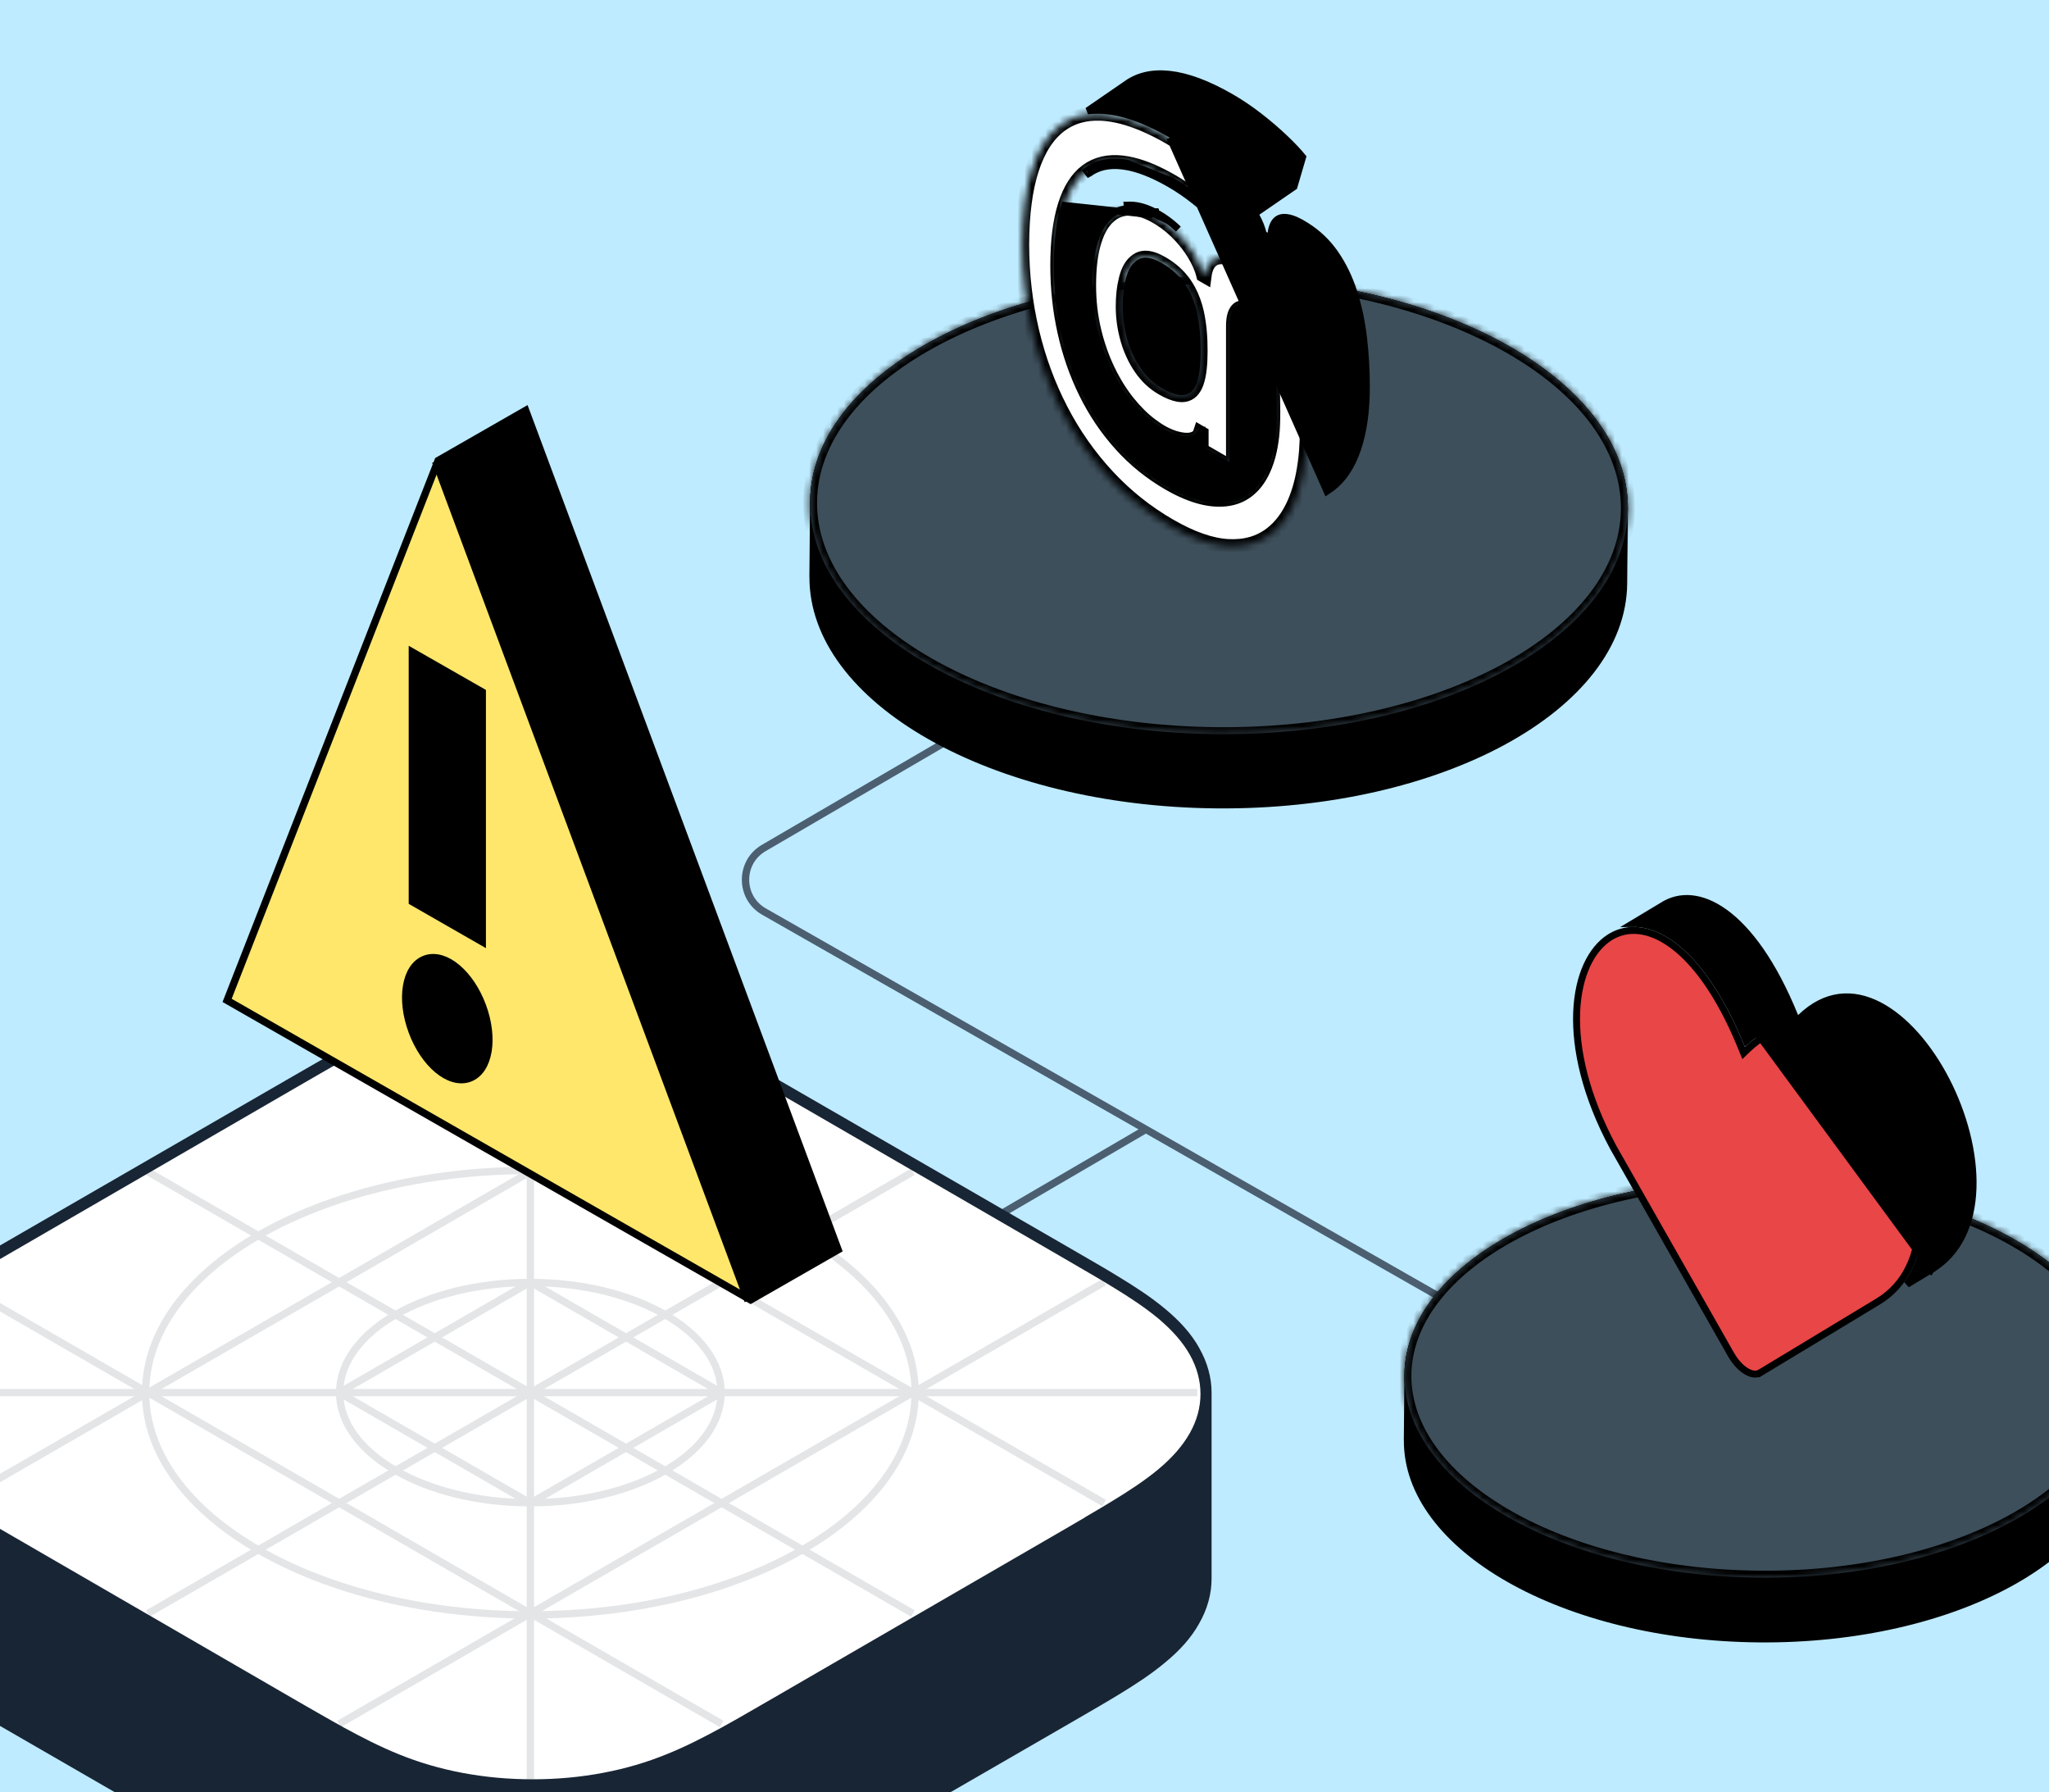 <svg width="295" height="258" viewBox="0 0 295 258" fill="none" xmlns="http://www.w3.org/2000/svg">
<rect x="0" y="0" width="295" height="258" fill="#333333" stroke="none"/>
<g clip-path="url(#clip0_1557_689)">
<rect width="295" height="258" fill="#BEEBFF"/>
<path d="M40.229 235.375L165.026 162.537M222.5 195.364L110.001 131.22C106.466 129.204 106.441 124.117 109.956 122.066L189.005 75.963" stroke="#4B5F71" stroke-width="1.057"/>
<path d="M171.734 194.572C170.663 192.635 169.09 190.91 167.08 189.238C165.114 187.592 162.799 186.087 160.421 184.647C159.329 183.979 158.229 183.325 157.113 182.681C155.791 181.904 154.454 181.138 153.137 180.376L123.688 163.373L111.484 156.329C110.148 155.567 108.826 154.79 107.494 154.038C106.363 153.399 105.243 152.755 104.083 152.126C103.454 151.787 102.82 151.448 102.181 151.109C100.254 150.101 98.269 149.133 96.121 148.273C93.949 147.398 91.732 146.685 89.334 146.1C88.538 145.903 87.722 145.736 86.886 145.579C84.409 145.117 81.853 144.817 79.258 144.704C78.398 144.665 77.528 144.645 76.663 144.645C73.199 144.645 69.744 144.96 66.451 145.579C63.089 146.208 60.096 147.108 57.211 148.273C54.365 149.413 51.77 150.745 49.264 152.116C48.114 152.746 46.983 153.39 45.863 154.029C44.526 154.795 43.194 155.557 41.862 156.334L23.727 166.809L0.215 180.386C-1.117 181.147 -2.444 181.924 -3.761 182.691C-4.877 183.345 -5.978 183.998 -7.069 184.657C-9.443 186.097 -11.758 187.601 -13.733 189.248C-15.743 190.924 -17.297 192.645 -18.388 194.581C-19.469 196.484 -20.015 198.475 -20 200.47V227.235C-20 229.236 -19.454 231.236 -18.388 233.139C-17.297 235.075 -15.734 236.801 -13.733 238.472C-11.758 240.109 -9.443 241.623 -7.069 243.063C-5.978 243.727 -4.877 244.385 -3.761 245.024C-2.439 245.801 -1.117 246.563 0.215 247.325L41.872 271.376C43.204 272.143 44.526 272.92 45.868 273.672C46.998 274.311 48.129 274.955 49.279 275.584C51.785 276.955 54.38 278.288 57.226 279.438C60.111 280.608 63.104 281.497 66.46 282.131C69.758 282.746 73.213 283.065 76.678 283.065C80.143 283.065 83.603 282.751 86.896 282.131C90.253 281.497 93.246 280.608 96.131 279.438C98.972 278.297 101.571 276.965 104.078 275.594C105.233 274.965 106.353 274.34 107.489 273.692C108.821 272.93 110.153 272.168 111.489 271.391L153.132 247.34C154.464 246.573 155.791 245.796 157.108 245.034C158.224 244.38 159.325 243.736 160.416 243.073C162.789 241.633 165.109 240.128 167.075 238.477C169.105 236.806 170.653 235.085 171.729 233.144C172.811 231.241 173.366 229.25 173.366 227.24V200.475C173.366 198.475 172.811 196.474 171.729 194.572H171.734Z" fill="#182534" stroke="#182534" stroke-width="2.137" stroke-linejoin="bevel"/>
<path d="M157.112 218.485C158.228 217.829 159.329 217.183 160.415 216.517C162.789 215.073 165.109 213.564 167.099 211.908C169.105 210.231 170.653 208.501 171.754 206.558C172.835 204.65 173.366 202.654 173.366 200.652C173.366 198.65 172.83 196.639 171.754 194.731C170.658 192.788 169.085 191.058 167.099 189.382C165.109 187.73 162.794 186.221 160.415 184.772C159.329 184.106 158.228 183.446 157.112 182.805C155.79 182.026 154.458 181.262 153.141 180.492L123.685 163.434L111.481 156.369C110.149 155.605 108.827 154.826 107.49 154.071C106.365 153.426 105.239 152.785 104.089 152.149C103.455 151.808 102.826 151.468 102.182 151.128C100.256 150.117 98.27 149.146 96.122 148.283C93.95 147.406 91.733 146.691 89.334 146.104C88.538 145.907 87.727 145.739 86.887 145.582C84.414 145.123 81.859 144.817 79.259 144.704C78.403 144.67 77.528 144.645 76.673 144.645C73.208 144.645 69.748 144.96 66.455 145.582C63.098 146.213 60.1 147.115 57.22 148.283C54.369 149.427 51.774 150.763 49.262 152.139C48.112 152.77 46.987 153.416 45.861 154.062C44.529 154.826 43.192 155.595 41.861 156.374L23.734 166.88L0.221 180.497C-1.116 181.262 -2.438 182.041 -3.756 182.81C-4.871 183.465 -5.972 184.121 -7.063 184.777C-9.437 186.221 -11.757 187.73 -13.728 189.386C-15.738 191.063 -17.296 192.793 -18.388 194.736C-19.469 196.644 -20.015 198.64 -20 200.647C-20 202.654 -19.454 204.66 -18.388 206.568C-17.296 208.511 -15.729 210.241 -13.728 211.918C-11.757 213.559 -9.437 215.078 -7.063 216.527C-5.972 217.193 -4.871 217.853 -3.756 218.494C-2.433 219.273 -1.116 220.038 0.221 220.807L41.875 244.93C43.212 245.694 44.534 246.473 45.876 247.228C47.002 247.873 48.127 248.514 49.287 249.15C51.794 250.521 54.384 251.857 57.235 253.016C60.12 254.179 63.113 255.081 66.47 255.713C69.768 256.339 73.223 256.649 76.683 256.649C80.143 256.649 83.608 256.339 86.901 255.713C90.258 255.081 93.257 254.184 96.137 253.016C98.987 251.872 101.583 250.531 104.094 249.16C105.244 248.529 106.37 247.893 107.495 247.247C108.832 246.483 110.164 245.719 111.496 244.94L153.146 220.817C154.478 220.052 155.8 219.273 157.117 218.504V218.489L157.112 218.485Z" fill="white"/>
<g opacity="0.12">
<path d="M21.293 232.255L131.426 168.67" stroke="#182534" stroke-width="1.057" stroke-linejoin="bevel"/>
<path d="M48.826 248.148L158.959 184.563" stroke="#182534" stroke-width="1.057" stroke-linejoin="bevel"/>
<path d="M103.893 152.772L-6.24 216.358" stroke="#182534" stroke-width="1.057" stroke-linejoin="bevel"/>
<path d="M21.293 168.67L131.426 232.255" stroke="#182534" stroke-width="1.057" stroke-linejoin="bevel"/>
<path d="M-6.24 184.563L103.893 248.148" stroke="#182534" stroke-width="1.057" stroke-linejoin="bevel"/>
<path d="M158.969 216.358L48.826 152.772" stroke="#182534" stroke-width="1.057" stroke-linejoin="bevel"/>
<path d="M-19.656 200.46H172.376" stroke="#182534" stroke-width="1.057" stroke-linejoin="bevel"/>
<path d="M76.36 144.714V256.211" stroke="#182534" stroke-width="1.057" stroke-linejoin="bevel"/>
<path d="M76.36 216.313C91.528 216.313 103.819 209.214 103.819 200.46C103.819 191.706 91.523 184.606 76.36 184.606C61.196 184.606 48.9 191.706 48.9 200.46C48.9 209.214 61.196 216.313 76.36 216.313Z" stroke="#182534" stroke-width="1.057" stroke-linejoin="bevel"/>
<path d="M76.359 232.451C106.956 232.451 131.754 218.129 131.754 200.465C131.754 182.801 106.951 168.479 76.359 168.479C45.768 168.479 20.965 182.801 20.965 200.465C20.965 218.129 45.768 232.451 76.359 232.451Z" stroke="#182534" stroke-width="1.057" stroke-linejoin="bevel"/>
<path d="M76.36 216.358L48.826 200.46L76.36 184.563L103.893 200.46L76.36 216.358Z" stroke="#182534" stroke-width="1.057" stroke-linejoin="bevel"/>
</g>
<path d="M157.112 218.485C158.228 217.829 159.329 217.183 160.415 216.517C162.789 215.073 165.109 213.564 167.099 211.908C169.105 210.231 170.653 208.501 171.754 206.558C172.835 204.65 173.366 202.654 173.366 200.652C173.366 198.65 172.83 196.639 171.754 194.731C170.658 192.788 169.085 191.058 167.099 189.382C165.109 187.73 162.794 186.221 160.415 184.772C159.329 184.106 158.228 183.446 157.112 182.805C155.79 182.026 154.458 181.262 153.141 180.492L123.685 163.434L111.481 156.369C110.149 155.605 108.827 154.826 107.49 154.071C106.365 153.426 105.239 152.785 104.089 152.149C103.455 151.808 102.826 151.468 102.182 151.128C100.256 150.117 98.27 149.146 96.122 148.283C93.95 147.406 91.733 146.691 89.334 146.104C88.538 145.907 87.727 145.739 86.887 145.582C84.414 145.123 81.859 144.817 79.259 144.704C78.403 144.67 77.528 144.645 76.673 144.645C73.208 144.645 69.748 144.96 66.455 145.582C63.098 146.213 60.1 147.115 57.22 148.283C54.369 149.427 51.774 150.763 49.262 152.139C48.112 152.77 46.987 153.416 45.861 154.062C44.529 154.826 43.192 155.595 41.861 156.374L23.734 166.88L0.221 180.497C-1.116 181.262 -2.438 182.041 -3.756 182.81C-4.871 183.465 -5.972 184.121 -7.063 184.777C-9.437 186.221 -11.757 187.73 -13.728 189.386C-15.738 191.063 -17.296 192.793 -18.388 194.736C-19.469 196.644 -20.015 198.64 -20 200.647C-20 202.654 -19.454 204.66 -18.388 206.568C-17.296 208.511 -15.729 210.241 -13.728 211.918C-11.757 213.559 -9.437 215.078 -7.063 216.527C-5.972 217.193 -4.871 217.853 -3.756 218.494C-2.433 219.273 -1.116 220.038 0.221 220.807L41.875 244.93C43.212 245.694 44.534 246.473 45.876 247.228C47.002 247.873 48.127 248.514 49.287 249.15C51.794 250.521 54.384 251.857 57.235 253.016C60.12 254.179 63.113 255.081 66.47 255.713C69.768 256.339 73.223 256.649 76.683 256.649C80.143 256.649 83.608 256.339 86.901 255.713C90.258 255.081 93.257 254.184 96.137 253.016C98.987 251.872 101.583 250.531 104.094 249.16C105.244 248.529 106.37 247.893 107.495 247.247C108.832 246.483 110.164 245.719 111.496 244.94L153.146 220.817C154.478 220.052 155.8 219.273 157.117 218.504V218.489L157.112 218.485Z" stroke="#182534" stroke-width="1.057" stroke-miterlimit="10"/>
<g clip-path="url(#clip1_1557_689)">
<path d="M120.668 179.891L108.067 187.113L32.698 144.001L63.078 66.298L75.679 59.076L120.668 179.891Z" fill="#FFE76C" stroke="black" stroke-width="1.057" stroke-miterlimit="10"/>
<path d="M120.861 179.891L108.26 187.113L63.271 66.298L75.872 59.076L120.861 179.891Z" fill="black"/>
<path d="M63.078 66.298L108.067 187.112" stroke="black" stroke-width="1.837" stroke-miterlimit="10"/>
<path d="M67.455 154.843C70.046 153.896 70.776 149.452 69.087 144.915C67.397 140.379 63.928 137.469 61.338 138.416C58.748 139.362 58.018 143.807 59.707 148.343C61.396 152.88 64.865 155.79 67.455 154.843Z" fill="black" stroke="black" stroke-width="1.837" stroke-miterlimit="10"/>
<path d="M69.043 99.844L59.76 94.538V129.572L69.043 134.893V99.844Z" fill="black" stroke="black" stroke-width="1.837" stroke-miterlimit="10"/>
</g>
<path fill-rule="evenodd" clip-rule="evenodd" d="M304.803 208.246C304.597 224.067 281.516 236.672 253.198 236.413C224.879 236.154 202.033 223.129 202.117 207.307L202.112 207.307L202.197 197.984L202.202 197.984L202.203 197.916C202.348 182.065 225.452 169.427 253.808 169.686C282.164 169.945 305.034 183.005 304.889 198.855C304.888 198.878 304.888 198.9 304.888 198.923L304.888 198.923L304.804 208.152C304.803 208.163 304.803 208.173 304.803 208.184C304.803 208.194 304.803 208.205 304.803 208.215L304.803 208.246L304.803 208.246Z" fill="black"/>
<path d="M303.14 198.844C303.076 205.851 297.914 212.51 288.826 217.482C279.795 222.422 267.235 225.468 253.299 225.341C239.363 225.213 226.861 221.937 217.922 216.833C208.927 211.696 203.888 204.944 203.952 197.937C204.016 190.93 209.178 184.271 218.266 179.299C227.296 174.359 239.856 171.312 253.792 171.44C267.728 171.567 280.23 174.843 289.169 179.948C298.165 185.085 303.204 191.837 303.14 198.844Z" fill="#D9FF6D" stroke="black" stroke-width="3.498"/>
<mask id="path-23-inside-1_1557_689" fill="white">
<path d="M304.889 198.86C304.744 214.711 281.639 227.349 253.283 227.09C224.927 226.831 202.058 213.771 202.203 197.921C202.348 182.071 225.452 169.432 253.808 169.691C282.164 169.951 305.034 183.01 304.889 198.86Z"/>
</mask>
<path d="M304.889 198.86C304.744 214.711 281.639 227.349 253.283 227.09C224.927 226.831 202.058 213.771 202.203 197.921C202.348 182.071 225.452 169.432 253.808 169.691C282.164 169.951 305.034 183.01 304.889 198.86Z" fill="#3D4F5B"/>
<path d="M303.889 198.851C303.821 206.251 298.38 213.109 289.185 218.139C280.022 223.151 267.332 226.218 253.292 226.09L253.274 228.09C267.59 228.221 280.63 225.098 290.145 219.894C299.627 214.707 305.811 207.319 305.889 198.869L303.889 198.851ZM253.292 226.09C239.252 225.962 226.62 222.663 217.551 217.484C208.449 212.286 203.135 205.33 203.203 197.93L201.203 197.912C201.125 206.362 207.174 213.861 216.559 219.22C225.977 224.598 238.958 227.959 253.274 228.09L253.292 226.09ZM203.203 197.93C203.27 190.53 208.711 183.672 217.906 178.642C227.069 173.63 239.759 170.563 253.799 170.691L253.817 168.691C239.501 168.56 226.461 171.683 216.946 176.888C207.464 182.075 201.28 189.462 201.203 197.912L203.203 197.93ZM253.799 170.691C267.839 170.82 280.471 174.119 289.54 179.298C298.642 184.495 303.956 191.451 303.889 198.851L305.889 198.869C305.966 190.419 299.918 182.92 290.532 177.561C281.114 172.183 268.133 168.822 253.817 168.691L253.799 170.691Z" fill="black" mask="url(#path-23-inside-1_1557_689)"/>
<path d="M270.371 187.361L270.37 187.361L260.796 193.146L253.428 197.597L253.687 198.025L253.428 197.597C252.936 197.895 252.26 197.871 251.472 197.416C250.686 196.962 249.863 196.113 249.191 194.932C249.191 194.932 249.191 194.932 249.191 194.932L232.253 165.138C228.259 157.699 226.787 150.976 226.997 145.694C227.208 140.393 229.105 136.62 231.753 134.935L231.753 134.935L231.756 134.933L231.763 134.928L232.05 134.757C233.215 134.097 234.53 133.815 235.945 133.969L235.946 133.969C238.176 134.21 240.704 135.539 243.274 138.28C245.841 141.019 248.424 145.141 250.758 150.897L251.036 151.583L251.569 151.068C253.409 149.289 255.31 148.385 257.191 148.148C259.074 147.91 260.983 148.336 262.843 149.294C266.578 151.217 270.057 155.256 272.564 160.122C275.069 164.982 276.568 170.595 276.404 175.599C276.24 180.598 274.424 184.923 270.371 187.361Z" fill="#E84647" stroke="black"/>
<path d="M278.025 182.768L278.026 182.767C282.079 180.33 283.895 176.005 284.059 171.005C284.223 166.001 282.723 160.388 280.219 155.529C277.711 150.663 274.233 146.623 270.498 144.701C268.638 143.743 266.73 143.317 264.846 143.555C262.965 143.792 261.064 144.696 259.224 146.475L258.692 146.99L258.414 146.304C255.281 138.58 251.705 133.807 248.326 131.364C244.964 128.932 241.84 128.823 239.457 130.31L278.025 182.768ZM278.025 182.768L274.557 184.863C276.418 182.302 277.29 179.078 277.403 175.632C277.574 170.423 276.018 164.641 273.453 159.664C270.892 154.694 267.288 150.457 263.301 148.405C261.3 147.375 259.189 146.888 257.065 147.156C255.131 147.4 253.223 148.266 251.411 149.855C249.117 144.365 246.576 140.341 244.003 137.597C241.33 134.745 238.596 133.25 236.053 132.975C235.73 132.94 235.411 132.925 235.096 132.929L239.435 130.324L239.435 130.324L239.443 130.319L239.456 130.311L278.025 182.768Z" fill="black" stroke="black"/>
<path fill-rule="evenodd" clip-rule="evenodd" d="M234.269 84.067C234.033 102.207 207.57 116.659 175.101 116.362C142.633 116.065 116.438 101.131 116.535 82.99L116.528 82.99L116.626 72.301L116.632 72.301L116.633 72.223C116.799 54.05 143.29 39.559 175.801 39.856C208.313 40.153 234.534 55.127 234.368 73.3C234.367 73.326 234.367 73.352 234.367 73.378L234.367 73.378L234.27 83.943C234.27 83.96 234.27 83.978 234.27 83.995C234.27 84.013 234.269 84.03 234.269 84.047L234.269 84.067L234.269 84.067Z" fill="black"/>
<path d="M232.987 73.293C232.911 81.655 226.76 89.455 216.25 95.204C205.786 100.929 191.277 104.439 175.212 104.292C159.147 104.145 144.704 100.37 134.346 94.455C123.944 88.515 117.937 80.603 118.013 72.241C118.09 63.879 124.24 56.079 134.75 50.33C145.214 44.605 159.724 41.095 175.789 41.242C191.854 41.389 206.296 45.164 216.654 51.079C227.057 57.019 233.064 64.931 232.987 73.293Z" fill="#D9FF6D" stroke="black" stroke-width="2.761"/>
<mask id="path-29-inside-2_1557_689" fill="white">
<path d="M234.367 73.305C234.201 91.478 207.711 105.97 175.199 105.672C142.687 105.375 116.466 90.401 116.633 72.228C116.799 54.055 143.29 39.564 175.801 39.861C208.313 40.159 234.534 55.132 234.367 73.305Z"/>
</mask>
<path d="M234.367 73.305C234.201 91.478 207.711 105.97 175.199 105.672C142.687 105.375 116.466 90.401 116.633 72.228C116.799 54.055 143.29 39.564 175.801 39.861C208.313 40.159 234.534 55.132 234.367 73.305Z" fill="#3D4F5B"/>
<path d="M116.633 72.228L117.633 72.237L116.633 72.228ZM233.367 73.296C233.289 81.858 226.997 89.759 216.433 95.538C205.901 101.299 191.326 104.82 175.208 104.672L175.19 106.672C191.584 106.822 206.509 103.246 217.393 97.293C228.243 91.357 235.279 82.926 235.367 73.315L233.367 73.296ZM175.208 104.672C159.091 104.525 144.582 100.738 134.158 94.785C123.701 88.814 117.554 80.799 117.633 72.237L115.633 72.219C115.545 81.831 122.426 90.389 133.166 96.522C143.939 102.674 158.796 106.522 175.19 106.672L175.208 104.672ZM117.633 72.237C117.711 63.676 124.003 55.775 134.567 49.996C145.099 44.235 159.674 40.714 175.792 40.861L175.81 38.862C159.416 38.712 144.491 42.288 133.607 48.241C122.757 54.177 115.721 62.608 115.633 72.219L117.633 72.237ZM175.792 40.861C191.909 41.009 206.418 44.796 216.842 50.748C227.299 56.72 233.446 64.735 233.367 73.296L235.367 73.315C235.455 63.703 228.575 55.145 217.834 49.012C207.062 42.86 192.204 39.012 175.81 38.862L175.792 40.861Z" fill="black" mask="url(#path-29-inside-2_1557_689)"/>
<mask id="path-31-inside-3_1557_689" fill="white">
<path d="M187.717 54.727C187.481 52.753 187.108 50.874 186.596 49.09C186.498 48.746 186.395 48.407 186.286 48.07C185.612 45.984 184.699 44.111 183.546 42.446C182.993 41.647 182.371 40.913 181.683 40.248C180.938 39.526 180.115 38.883 179.213 38.318C178.125 37.617 177.171 37.202 176.352 37.075C175.532 36.947 174.873 37.108 174.372 37.559C173.871 38.009 173.555 38.736 173.426 39.739L173.231 39.627C172.984 38.622 172.518 37.566 171.833 36.46C171.555 36.008 171.248 35.568 170.915 35.138C170.434 34.515 169.896 33.915 169.303 33.339C168.346 32.409 167.286 31.633 166.123 31.009C166.067 30.98 166.012 30.951 165.957 30.922C164.642 30.249 163.427 29.953 162.312 30.035C161.97 30.059 161.642 30.12 161.329 30.217C160.616 30.434 159.974 30.834 159.402 31.416C158.577 32.255 157.939 33.477 157.486 35.085C157.255 35.904 157.083 36.82 156.97 37.837C156.861 38.817 156.806 39.888 156.806 41.051C156.806 43.365 157.055 45.549 157.551 47.602C158.046 49.656 158.711 51.549 159.547 53.282C160.382 55.014 161.328 56.541 162.384 57.862C163.44 59.183 164.528 60.267 165.65 61.116C166.814 62.004 167.907 62.613 168.931 62.946C169.048 62.984 169.162 63.019 169.274 63.05C170.148 63.297 170.888 63.362 171.494 63.24C172.178 63.103 172.606 62.768 172.779 62.236L173.005 62.367V64.781L177.515 67.385V46.864C177.526 45.793 177.723 45.036 178.106 44.597C178.488 44.157 179.024 44.136 179.714 44.535C180.566 45.026 181.256 45.869 181.787 47.066C181.794 47.081 181.801 47.097 181.808 47.112C182.341 48.332 182.729 49.964 182.972 52.008C183.206 53.988 183.323 56.402 183.32 59.25C183.32 59.342 183.319 59.434 183.319 59.527C183.329 61.849 183.115 63.838 182.674 65.493C182.65 65.584 182.625 65.674 182.6 65.762C182.11 67.468 181.417 68.818 180.523 69.811C180.263 70.099 179.988 70.357 179.7 70.587C178.992 71.147 178.198 71.532 177.314 71.741C176.069 72.036 174.686 72.003 173.167 71.643C171.647 71.282 170.025 70.605 168.301 69.609C165.661 68.085 163.338 66.209 161.334 63.98C159.328 61.752 157.65 59.263 156.297 56.514C154.944 53.764 153.926 50.845 153.242 47.755C152.557 44.666 152.216 41.49 152.216 38.228C152.216 34.736 152.573 31.85 153.291 29.569C154.005 27.296 155.054 25.64 156.438 24.603C156.442 24.6 156.447 24.596 156.451 24.593C157.841 23.557 159.563 23.157 161.616 23.393C161.846 23.419 162.08 23.455 162.318 23.498C164.023 23.806 165.929 24.536 168.036 25.688C168.256 25.808 168.479 25.934 168.705 26.064C169.934 26.773 171.135 27.596 172.31 28.533C173.424 29.421 174.431 30.287 175.332 31.13C175.382 31.176 175.43 31.222 175.479 31.268C176.416 32.155 177.139 32.873 177.646 33.424L177.868 32.667L179.019 28.743C178.351 27.897 177.448 26.93 176.312 25.843C175.908 25.457 175.49 25.073 175.058 24.69C174.273 23.995 173.44 23.305 172.561 22.621C171.197 21.561 169.82 20.63 168.43 19.827C167.442 19.256 166.485 18.756 165.561 18.328C163.312 17.282 161.253 16.655 159.386 16.448C159.023 16.408 158.668 16.383 158.322 16.374C156.344 16.318 154.621 16.764 153.151 17.71L153.142 17.715L152.717 18.007C150.906 19.341 149.532 21.446 148.594 24.325C147.656 27.203 147.182 30.839 147.171 35.23C147.182 39.532 147.662 43.686 148.61 47.689C149.558 51.692 150.944 55.452 152.765 58.968C154.587 62.485 156.812 65.662 159.442 68.503C162.071 71.343 165.062 73.731 168.414 75.666C171.572 77.49 174.372 78.467 176.813 78.597C179.254 78.728 181.317 78.14 183.005 76.837C184.391 75.766 185.501 74.276 186.334 72.37C186.514 71.958 186.681 71.526 186.836 71.074C187.456 69.259 187.855 67.185 188.031 64.853C188.102 63.924 188.137 62.953 188.137 61.942C188.137 59.485 187.997 57.08 187.717 54.727ZM172.735 53.077C172.644 53.874 172.502 54.544 172.31 55.089C171.944 56.128 171.356 56.716 170.548 56.852C170.273 56.899 169.968 56.893 169.631 56.834C168.98 56.721 168.212 56.409 167.331 55.9C166.124 55.204 165.097 54.245 164.252 53.023C163.405 51.802 162.759 50.419 162.312 48.874C161.864 47.33 161.64 45.739 161.64 44.101C161.64 42.657 161.781 41.37 162.061 40.239C162.099 40.086 162.139 39.936 162.182 39.79C162.543 38.554 163.135 37.725 163.96 37.303C164.508 37.023 165.183 37.014 165.985 37.277C166.39 37.41 166.828 37.612 167.299 37.884C168.667 38.673 169.761 39.66 170.581 40.845C170.797 41.158 170.998 41.486 171.181 41.83C171.694 42.785 172.081 43.855 172.343 45.041C172.35 45.074 172.357 45.107 172.363 45.139C172.705 46.729 172.871 48.55 172.86 50.6C172.86 51.529 172.818 52.356 172.735 53.077Z"/>
</mask>
<path d="M187.717 54.727C187.481 52.753 187.108 50.874 186.596 49.09C186.498 48.746 186.395 48.407 186.286 48.07C185.612 45.984 184.699 44.111 183.546 42.446C182.993 41.647 182.371 40.913 181.683 40.248C180.938 39.526 180.115 38.883 179.213 38.318C178.125 37.617 177.171 37.202 176.352 37.075C175.532 36.947 174.873 37.108 174.372 37.559C173.871 38.009 173.555 38.736 173.426 39.739L173.231 39.627C172.984 38.622 172.518 37.566 171.833 36.46C171.555 36.008 171.248 35.568 170.915 35.138C170.434 34.515 169.896 33.915 169.303 33.339C168.346 32.409 167.286 31.633 166.123 31.009C166.067 30.98 166.012 30.951 165.957 30.922C164.642 30.249 163.427 29.953 162.312 30.035C161.97 30.059 161.642 30.12 161.329 30.217C160.616 30.434 159.974 30.834 159.402 31.416C158.577 32.255 157.939 33.477 157.486 35.085C157.255 35.904 157.083 36.82 156.97 37.837C156.861 38.817 156.806 39.888 156.806 41.051C156.806 43.365 157.055 45.549 157.551 47.602C158.046 49.656 158.711 51.549 159.547 53.282C160.382 55.014 161.328 56.541 162.384 57.862C163.44 59.183 164.528 60.267 165.65 61.116C166.814 62.004 167.907 62.613 168.931 62.946C169.048 62.984 169.162 63.019 169.274 63.05C170.148 63.297 170.888 63.362 171.494 63.24C172.178 63.103 172.606 62.768 172.779 62.236L173.005 62.367V64.781L177.515 67.385V46.864C177.526 45.793 177.723 45.036 178.106 44.597C178.488 44.157 179.024 44.136 179.714 44.535C180.566 45.026 181.256 45.869 181.787 47.066C181.794 47.081 181.801 47.097 181.808 47.112C182.341 48.332 182.729 49.964 182.972 52.008C183.206 53.988 183.323 56.402 183.32 59.25C183.32 59.342 183.319 59.434 183.319 59.527C183.329 61.849 183.115 63.838 182.674 65.493C182.65 65.584 182.625 65.674 182.6 65.762C182.11 67.468 181.417 68.818 180.523 69.811C180.263 70.099 179.988 70.357 179.7 70.587C178.992 71.147 178.198 71.532 177.314 71.741C176.069 72.036 174.686 72.003 173.167 71.643C171.647 71.282 170.025 70.605 168.301 69.609C165.661 68.085 163.338 66.209 161.334 63.98C159.328 61.752 157.65 59.263 156.297 56.514C154.944 53.764 153.926 50.845 153.242 47.755C152.557 44.666 152.216 41.49 152.216 38.228C152.216 34.736 152.573 31.85 153.291 29.569C154.005 27.296 155.054 25.64 156.438 24.603C156.442 24.6 156.447 24.596 156.451 24.593C157.841 23.557 159.563 23.157 161.616 23.393C161.846 23.419 162.08 23.455 162.318 23.498C164.023 23.806 165.929 24.536 168.036 25.688C168.256 25.808 168.479 25.934 168.705 26.064C169.934 26.773 171.135 27.596 172.31 28.533C173.424 29.421 174.431 30.287 175.332 31.13C175.382 31.176 175.43 31.222 175.479 31.268C176.416 32.155 177.139 32.873 177.646 33.424L177.868 32.667L179.019 28.743C178.351 27.897 177.448 26.93 176.312 25.843C175.908 25.457 175.49 25.073 175.058 24.69C174.273 23.995 173.44 23.305 172.561 22.621C171.197 21.561 169.82 20.63 168.43 19.827C167.442 19.256 166.485 18.756 165.561 18.328C163.312 17.282 161.253 16.655 159.386 16.448C159.023 16.408 158.668 16.383 158.322 16.374C156.344 16.318 154.621 16.764 153.151 17.71L153.142 17.715L152.717 18.007C150.906 19.341 149.532 21.446 148.594 24.325C147.656 27.203 147.182 30.839 147.171 35.23C147.182 39.532 147.662 43.686 148.61 47.689C149.558 51.692 150.944 55.452 152.765 58.968C154.587 62.485 156.812 65.662 159.442 68.503C162.071 71.343 165.062 73.731 168.414 75.666C171.572 77.49 174.372 78.467 176.813 78.597C179.254 78.728 181.317 78.14 183.005 76.837C184.391 75.766 185.501 74.276 186.334 72.37C186.514 71.958 186.681 71.526 186.836 71.074C187.456 69.259 187.855 67.185 188.031 64.853C188.102 63.924 188.137 62.953 188.137 61.942C188.137 59.485 187.997 57.08 187.717 54.727ZM172.735 53.077C172.644 53.874 172.502 54.544 172.31 55.089C171.944 56.128 171.356 56.716 170.548 56.852C170.273 56.899 169.968 56.893 169.631 56.834C168.98 56.721 168.212 56.409 167.331 55.9C166.124 55.204 165.097 54.245 164.252 53.023C163.405 51.802 162.759 50.419 162.312 48.874C161.864 47.33 161.64 45.739 161.64 44.101C161.64 42.657 161.781 41.37 162.061 40.239C162.099 40.086 162.139 39.936 162.182 39.79C162.543 38.554 163.135 37.725 163.96 37.303C164.508 37.023 165.183 37.014 165.985 37.277C166.39 37.41 166.828 37.612 167.299 37.884C168.667 38.673 169.761 39.66 170.581 40.845C170.797 41.158 170.998 41.486 171.181 41.83C171.694 42.785 172.081 43.855 172.343 45.041C172.35 45.074 172.357 45.107 172.363 45.139C172.705 46.729 172.871 48.55 172.86 50.6C172.86 51.529 172.818 52.356 172.735 53.077Z" fill="white" stroke="black" stroke-width="2" mask="url(#path-31-inside-3_1557_689)"/>
<path d="M172.36 50.597H172.36V50.6C172.36 51.515 172.318 52.322 172.239 53.021C172.15 53.792 172.014 54.424 171.839 54.923C171.509 55.858 171.033 56.263 170.465 56.359L170.463 56.359C170.257 56.395 170.01 56.393 169.717 56.342L169.717 56.341C169.146 56.242 168.436 55.961 167.581 55.467L167.581 55.467C166.442 54.81 165.469 53.903 164.663 52.738L164.663 52.738C163.849 51.565 163.225 50.232 162.792 48.735L162.792 48.735C162.357 47.237 162.14 45.693 162.14 44.1C162.14 42.688 162.278 41.443 162.546 40.359C162.583 40.212 162.621 40.069 162.662 39.931L162.662 39.93C163 38.773 163.527 38.086 164.188 37.748L164.188 37.748C164.579 37.548 165.105 37.515 165.829 37.752L165.83 37.753C166.194 37.871 166.6 38.058 167.049 38.317C168.359 39.073 169.396 40.011 170.17 41.129C170.375 41.427 170.566 41.739 170.74 42.065L170.741 42.066C171.229 42.976 171.601 44.002 171.854 45.149L172.343 45.041L171.854 45.148C171.861 45.179 171.867 45.206 171.871 45.231L171.871 45.231L171.874 45.244C172.207 46.791 172.37 48.574 172.36 50.597Z" fill="black" stroke="black"/>
<path d="M168.681 19.394C167.681 18.816 166.711 18.309 165.772 17.874C163.488 16.812 161.377 16.166 159.441 15.951L159.441 15.951C159.065 15.909 158.697 15.883 158.336 15.874C157.73 15.857 157.144 15.885 156.579 15.959L162.08 12.176L162.087 12.172L162.093 12.167C163.785 10.922 165.876 10.419 168.41 10.702L168.41 10.702C170.952 10.984 173.899 12.076 177.26 14.017L177.26 14.017C178.63 14.807 179.987 15.725 181.334 16.773C182.686 17.823 183.922 18.886 185.046 19.961C186.083 20.952 186.914 21.835 187.546 22.609L186.296 26.87L181.03 30.491L180.658 30.747L180.875 31.143C181.328 31.971 181.643 32.757 181.827 33.504L181.878 33.71L182.061 33.817L182.255 33.929L182.905 34.306L183.002 33.56C183.123 32.618 183.409 32.026 183.786 31.688L183.786 31.688C184.15 31.36 184.647 31.215 185.354 31.326L185.355 31.326C186.077 31.438 186.963 31.813 188.023 32.495L188.023 32.495L188.028 32.498C189.706 33.55 191.1 34.879 192.215 36.488L192.215 36.488C193.338 38.109 194.231 39.938 194.891 41.98L194.891 41.98C195.553 44.032 196.024 46.218 196.301 48.543C196.578 50.875 196.717 53.261 196.717 55.699C196.717 59.21 196.288 62.197 195.443 64.669C194.6 67.133 193.376 68.96 191.79 70.19L191.048 70.7L168.43 19.827M168.681 19.394L168.43 19.827M168.681 19.394C168.681 19.394 168.681 19.394 168.68 19.394L168.43 19.827M168.681 19.394C170.092 20.209 171.487 21.153 172.868 22.226L172.868 22.226C173.755 22.917 174.596 23.613 175.39 24.316L175.39 24.316C175.826 24.703 176.249 25.091 176.657 25.481L176.657 25.481C177.804 26.578 178.724 27.562 179.412 28.433L179.572 28.635L179.499 28.883L178.348 32.807L178.348 32.808L178.125 33.565L177.876 34.413L177.278 33.763C176.782 33.224 176.07 32.515 175.136 31.632M168.43 19.827C169.82 20.63 171.197 21.561 172.561 22.621C173.44 23.305 174.273 23.995 175.058 24.69C175.49 25.073 175.908 25.457 176.312 25.843C177.448 26.93 178.351 27.897 179.019 28.742L177.868 32.667L177.809 32.867C177.881 32.942 177.949 33.015 178.014 33.086L177.646 33.424L177.166 33.283L177.248 33.004C176.783 32.523 176.194 31.944 175.479 31.268M175.136 31.632C175.137 31.632 175.137 31.632 175.137 31.632L175.479 31.268M175.136 31.632C175.136 31.631 175.136 31.631 175.135 31.631L175.479 31.268M175.136 31.632C175.117 31.614 175.1 31.598 175.083 31.582C175.053 31.553 175.024 31.526 174.993 31.497L174.99 31.495C174.1 30.662 173.103 29.805 171.999 28.924M175.479 31.268C175.463 31.252 175.446 31.237 175.43 31.222C175.398 31.191 175.365 31.16 175.332 31.13C174.431 30.287 173.424 29.421 172.31 28.533M171.999 28.924C171.999 28.924 171.999 28.924 171.999 28.924L172.31 28.533M171.999 28.924L172.31 28.533M171.999 28.924C170.842 28.002 169.661 27.193 168.455 26.497L168.455 26.497C168.233 26.369 168.013 26.245 167.796 26.127L167.796 26.127C165.72 24.991 163.865 24.286 162.229 23.99L162.228 23.99C162.001 23.948 161.777 23.915 161.56 23.89L161.559 23.89C159.608 23.665 158.021 24.047 156.753 24.992L156.754 24.991C156.754 24.991 156.753 24.992 156.751 24.993L156.451 24.593C157.841 23.557 159.563 23.157 161.616 23.393C161.846 23.419 162.08 23.454 162.318 23.498L168.705 26.064C169.934 26.773 171.135 27.596 172.31 28.533M162.312 30.035C161.97 30.059 161.642 30.12 161.329 30.217C160.616 30.434 159.974 30.834 159.402 31.416C158.577 32.255 157.939 33.477 157.486 35.085C157.255 35.904 157.083 36.82 156.97 37.837C156.861 38.816 156.806 39.888 156.806 41.051C156.806 43.365 157.055 45.548 157.551 47.602C158.046 49.656 158.711 51.549 159.547 53.282C160.382 55.014 161.328 56.54 162.384 57.862C163.44 59.183 164.528 60.267 165.65 61.116C166.814 62.004 167.907 62.613 168.931 62.946C169.048 62.984 169.162 63.019 169.274 63.05C170.148 63.297 170.888 63.362 171.494 63.24C171.939 63.151 172.276 62.978 172.505 62.721V63.374C172.702 63.245 172.87 63.086 173.005 62.895V64.781L177.015 67.096V67.385H177.515L177.765 66.952L177.515 66.808V46.864C177.526 45.793 177.723 45.036 178.106 44.596C178.488 44.157 179.024 44.136 179.714 44.534C180.566 45.025 181.256 45.869 181.787 47.066C181.791 47.073 181.794 47.081 181.798 47.089C181.801 47.096 181.805 47.104 181.808 47.112C182.341 48.332 182.729 49.964 182.972 52.008C183.206 53.988 183.323 56.402 183.32 59.25C183.32 59.296 183.32 59.342 183.32 59.388C183.32 59.434 183.319 59.48 183.319 59.527C183.329 61.849 183.115 63.838 182.674 65.493C182.65 65.584 182.625 65.673 182.6 65.762C182.11 67.468 181.417 68.818 180.523 69.811C180.263 70.099 179.988 70.357 179.7 70.587C178.992 71.147 178.198 71.532 177.314 71.741C176.069 72.036 174.686 72.003 173.167 71.643C171.647 71.282 170.025 70.605 168.301 69.609C165.661 68.084 163.338 66.209 161.334 63.98C159.328 61.752 157.65 59.263 156.297 56.514C154.944 53.764 153.926 50.845 153.242 47.755C152.557 44.666 152.216 41.49 152.216 38.228C152.216 34.736 152.573 31.85 153.291 29.569L165.957 30.922C164.642 30.249 163.427 29.953 162.312 30.035ZM162.312 30.035L162.277 29.537C162.276 29.537 162.276 29.537 162.276 29.537M162.312 30.035L162.275 29.537C162.275 29.537 162.275 29.537 162.276 29.537M162.276 29.537C163.507 29.446 164.814 29.775 166.185 30.477L166.19 30.48L166.19 30.48L166.191 30.48L166.191 30.48L166.191 30.48L166.192 30.48L166.192 30.481L166.192 30.481L166.193 30.481L166.193 30.481L166.193 30.481L166.194 30.482L166.194 30.482L166.194 30.482L166.195 30.482L166.195 30.482L166.195 30.482L166.196 30.483L166.196 30.483L166.196 30.483L166.197 30.483L166.197 30.483L166.197 30.483L166.198 30.483L166.198 30.484L166.198 30.484L166.199 30.484L166.199 30.484L166.199 30.484L166.2 30.485L166.2 30.485L166.2 30.485L166.2 30.485L166.201 30.485L166.201 30.485L166.201 30.486L166.202 30.486L166.202 30.486L166.202 30.486L166.203 30.486L166.203 30.486L166.203 30.487L166.204 30.487L166.204 30.487L166.204 30.487L166.205 30.487L166.205 30.488L166.205 30.488L166.206 30.488L166.206 30.488L166.206 30.488L166.207 30.488L166.207 30.488L166.207 30.489L166.208 30.489L166.208 30.489L166.208 30.489L166.209 30.489L166.209 30.489L166.209 30.49L166.21 30.49L166.21 30.49L166.21 30.49L166.21 30.49L166.211 30.491L166.211 30.491L166.211 30.491L166.212 30.491L166.212 30.491L166.212 30.491L166.213 30.491L166.213 30.492L166.213 30.492L166.214 30.492L166.214 30.492L166.214 30.492L166.215 30.493L166.215 30.493L166.215 30.493L166.216 30.493L166.216 30.493L166.216 30.493L166.217 30.494L166.217 30.494L166.217 30.494L166.218 30.494L166.218 30.494L166.218 30.494L166.219 30.495L166.219 30.495L166.219 30.495L166.22 30.495L166.22 30.495L166.22 30.495L166.221 30.496L166.221 30.496L166.221 30.496L166.221 30.496L166.222 30.496L166.222 30.497L166.222 30.497L166.223 30.497L166.223 30.497L166.223 30.497L166.224 30.497L166.224 30.497L166.224 30.498L166.225 30.498L166.225 30.498L166.225 30.498L166.226 30.498L166.226 30.498L166.226 30.499L166.227 30.499L166.227 30.499L166.227 30.499L166.228 30.499L166.228 30.5L166.228 30.5L166.229 30.5L166.229 30.5L166.229 30.5L166.23 30.5L166.23 30.501L166.23 30.501L166.231 30.501L166.231 30.501L166.231 30.501L166.231 30.501L166.232 30.502L166.232 30.502L166.232 30.502L166.233 30.502L166.233 30.502L166.233 30.502L166.234 30.503L166.234 30.503L166.234 30.503L166.235 30.503L166.235 30.503L166.235 30.503L166.236 30.504L166.236 30.504L166.236 30.504L166.237 30.504L166.237 30.504L166.237 30.505L166.238 30.505L166.238 30.505L166.238 30.505L166.239 30.505L166.239 30.505L166.239 30.506L166.24 30.506L166.24 30.506L166.24 30.506L166.241 30.506L166.241 30.506L166.241 30.506L166.242 30.507L166.242 30.507L166.242 30.507L166.242 30.507L166.243 30.507L166.243 30.508L166.243 30.508L166.244 30.508L166.244 30.508L166.244 30.508L166.245 30.508L166.245 30.509L166.245 30.509L166.246 30.509L166.246 30.509L166.246 30.509L166.247 30.509L166.247 30.51L166.247 30.51L166.248 30.51L166.248 30.51L166.248 30.51L166.249 30.51L166.249 30.511L166.249 30.511L166.25 30.511L166.25 30.511L166.25 30.511L166.251 30.512L166.251 30.512L166.251 30.512L166.252 30.512L166.252 30.512L166.252 30.512L166.252 30.512L166.253 30.513L166.253 30.513L166.253 30.513L166.254 30.513L166.254 30.513L166.254 30.514L166.255 30.514L166.255 30.514L166.255 30.514L166.256 30.514L166.256 30.514L166.256 30.515L166.257 30.515L166.257 30.515L166.257 30.515L166.258 30.515L166.258 30.515L166.258 30.516L166.259 30.516L166.259 30.516L166.259 30.516L166.26 30.516L166.26 30.516L166.26 30.517L166.261 30.517L166.261 30.517L166.261 30.517L166.262 30.517L166.262 30.517L166.262 30.518L166.262 30.518L166.263 30.518L166.263 30.518L166.263 30.518L166.264 30.518L166.264 30.519L166.264 30.519L166.265 30.519L166.265 30.519L166.265 30.519L166.266 30.52L166.266 30.52L166.266 30.52L166.267 30.52L166.267 30.52L166.267 30.52L166.268 30.52L166.268 30.521L166.268 30.521L166.269 30.521L166.269 30.521L166.269 30.521L166.27 30.521L166.27 30.522L166.27 30.522L166.271 30.522L166.271 30.522L166.271 30.522L166.272 30.523L166.272 30.523L166.272 30.523L166.273 30.523L166.273 30.523L166.273 30.523L166.273 30.524L166.274 30.524L166.274 30.524L166.274 30.524L166.275 30.524L166.275 30.524L166.275 30.525L166.276 30.525L166.276 30.525L166.276 30.525L166.277 30.525L166.277 30.525L166.277 30.526L166.278 30.526L166.278 30.526L166.278 30.526L166.279 30.526L166.279 30.526L166.279 30.527L166.28 30.527L166.28 30.527L166.28 30.527L166.281 30.527L166.281 30.527L166.281 30.528L166.282 30.528L166.282 30.528L166.282 30.528L166.283 30.528L166.283 30.529L166.283 30.529L166.283 30.529L166.284 30.529L166.284 30.529L166.284 30.529L166.285 30.529L166.285 30.53L166.285 30.53L166.286 30.53L166.286 30.53L166.286 30.53L166.287 30.53L166.287 30.531L166.287 30.531L166.288 30.531L166.288 30.531L166.288 30.531L166.289 30.532L166.289 30.532L166.289 30.532L166.29 30.532L166.29 30.532L166.29 30.532L166.291 30.533L166.291 30.533L166.291 30.533L166.292 30.533L166.292 30.533L166.292 30.533L166.293 30.534L166.293 30.534L166.293 30.534L166.293 30.534L166.294 30.534L166.294 30.535L166.294 30.535L166.295 30.535L166.295 30.535L166.295 30.535L166.296 30.535L166.296 30.535L166.296 30.536L166.297 30.536L166.297 30.536L166.297 30.536L166.298 30.536L166.298 30.537L166.298 30.537L166.299 30.537L166.299 30.537L166.299 30.537L166.3 30.537L166.3 30.538L166.3 30.538L166.301 30.538L166.301 30.538L166.301 30.538L166.302 30.538L166.302 30.538L166.302 30.539L166.303 30.539L166.303 30.539L166.303 30.539L166.304 30.539L166.304 30.54L166.304 30.54L166.304 30.54L166.305 30.54L166.305 30.54L166.305 30.54L166.306 30.541L166.306 30.541L166.306 30.541L166.307 30.541L166.307 30.541L166.307 30.541L166.308 30.542L166.308 30.542L166.308 30.542L166.309 30.542L166.309 30.542L166.309 30.543L166.31 30.543L166.31 30.543L166.31 30.543L166.311 30.543L166.311 30.543L166.311 30.544L166.312 30.544L166.312 30.544L166.312 30.544L166.313 30.544L166.313 30.544L166.313 30.544L166.314 30.545L166.314 30.545L166.314 30.545L166.314 30.545L166.315 30.545L166.315 30.546L166.315 30.546L166.316 30.546L166.316 30.546L166.316 30.546L166.317 30.546L166.317 30.547L166.317 30.547L166.318 30.547L166.318 30.547L166.318 30.547L166.319 30.547L166.319 30.548L166.319 30.548L166.32 30.548L166.32 30.548L166.32 30.548L166.321 30.548L166.321 30.549L166.321 30.549L166.322 30.549L166.322 30.549L166.322 30.549L166.323 30.549L166.323 30.55L166.323 30.55L166.324 30.55L166.324 30.55L166.324 30.55L166.324 30.55L166.325 30.551L166.325 30.551L166.325 30.551L166.326 30.551L166.326 30.551L166.326 30.552L166.327 30.552L166.327 30.552L166.327 30.552L166.328 30.552L166.328 30.552L166.328 30.552L166.329 30.553L166.329 30.553L166.329 30.553L166.33 30.553L166.33 30.553L166.33 30.553L166.331 30.554L166.331 30.554L166.331 30.554L166.332 30.554L166.332 30.554L166.332 30.555L166.333 30.555L166.333 30.555L166.333 30.555L166.334 30.555L166.334 30.555L166.334 30.556L166.335 30.556L166.335 30.556L166.335 30.556L166.335 30.556L166.336 30.556L166.336 30.557L166.336 30.557L166.337 30.557L166.337 30.557L166.337 30.557L166.338 30.557L166.338 30.558L166.338 30.558L166.339 30.558L166.339 30.558L166.339 30.558L166.34 30.558L166.34 30.559L166.34 30.559L166.341 30.559L166.341 30.559L166.341 30.559L166.342 30.559L166.342 30.56L166.342 30.56L166.343 30.56L166.343 30.56L166.343 30.56L166.344 30.561L166.344 30.561L166.344 30.561L166.345 30.561L166.345 30.561L166.345 30.561L166.345 30.561L166.346 30.562L166.346 30.562L166.346 30.562L166.347 30.562L166.347 30.562L166.347 30.563L166.348 30.563L166.348 30.563L166.348 30.563L166.349 30.563L166.349 30.563L166.349 30.564L166.35 30.564L166.35 30.564L166.35 30.564L166.351 30.564L166.351 30.564L166.351 30.565L166.352 30.565L166.352 30.565L166.352 30.565L166.353 30.565L166.353 30.565L166.353 30.566L166.354 30.566L166.354 30.566L166.354 30.566L166.355 30.566L166.355 30.567L166.355 30.567L166.355 30.567L166.356 30.567L166.359 30.569C167.564 31.214 168.662 32.019 169.652 32.98" fill="black" stroke="black"/>
</g>
<defs>
<clipPath id="clip0_1557_689">
<rect width="295" height="258" fill="white"/>
</clipPath>
<clipPath id="clip1_1557_689">
<rect width="89.815" height="129.967" fill="white" transform="translate(31.776 58)"/>
</clipPath>
</defs>
</svg>
